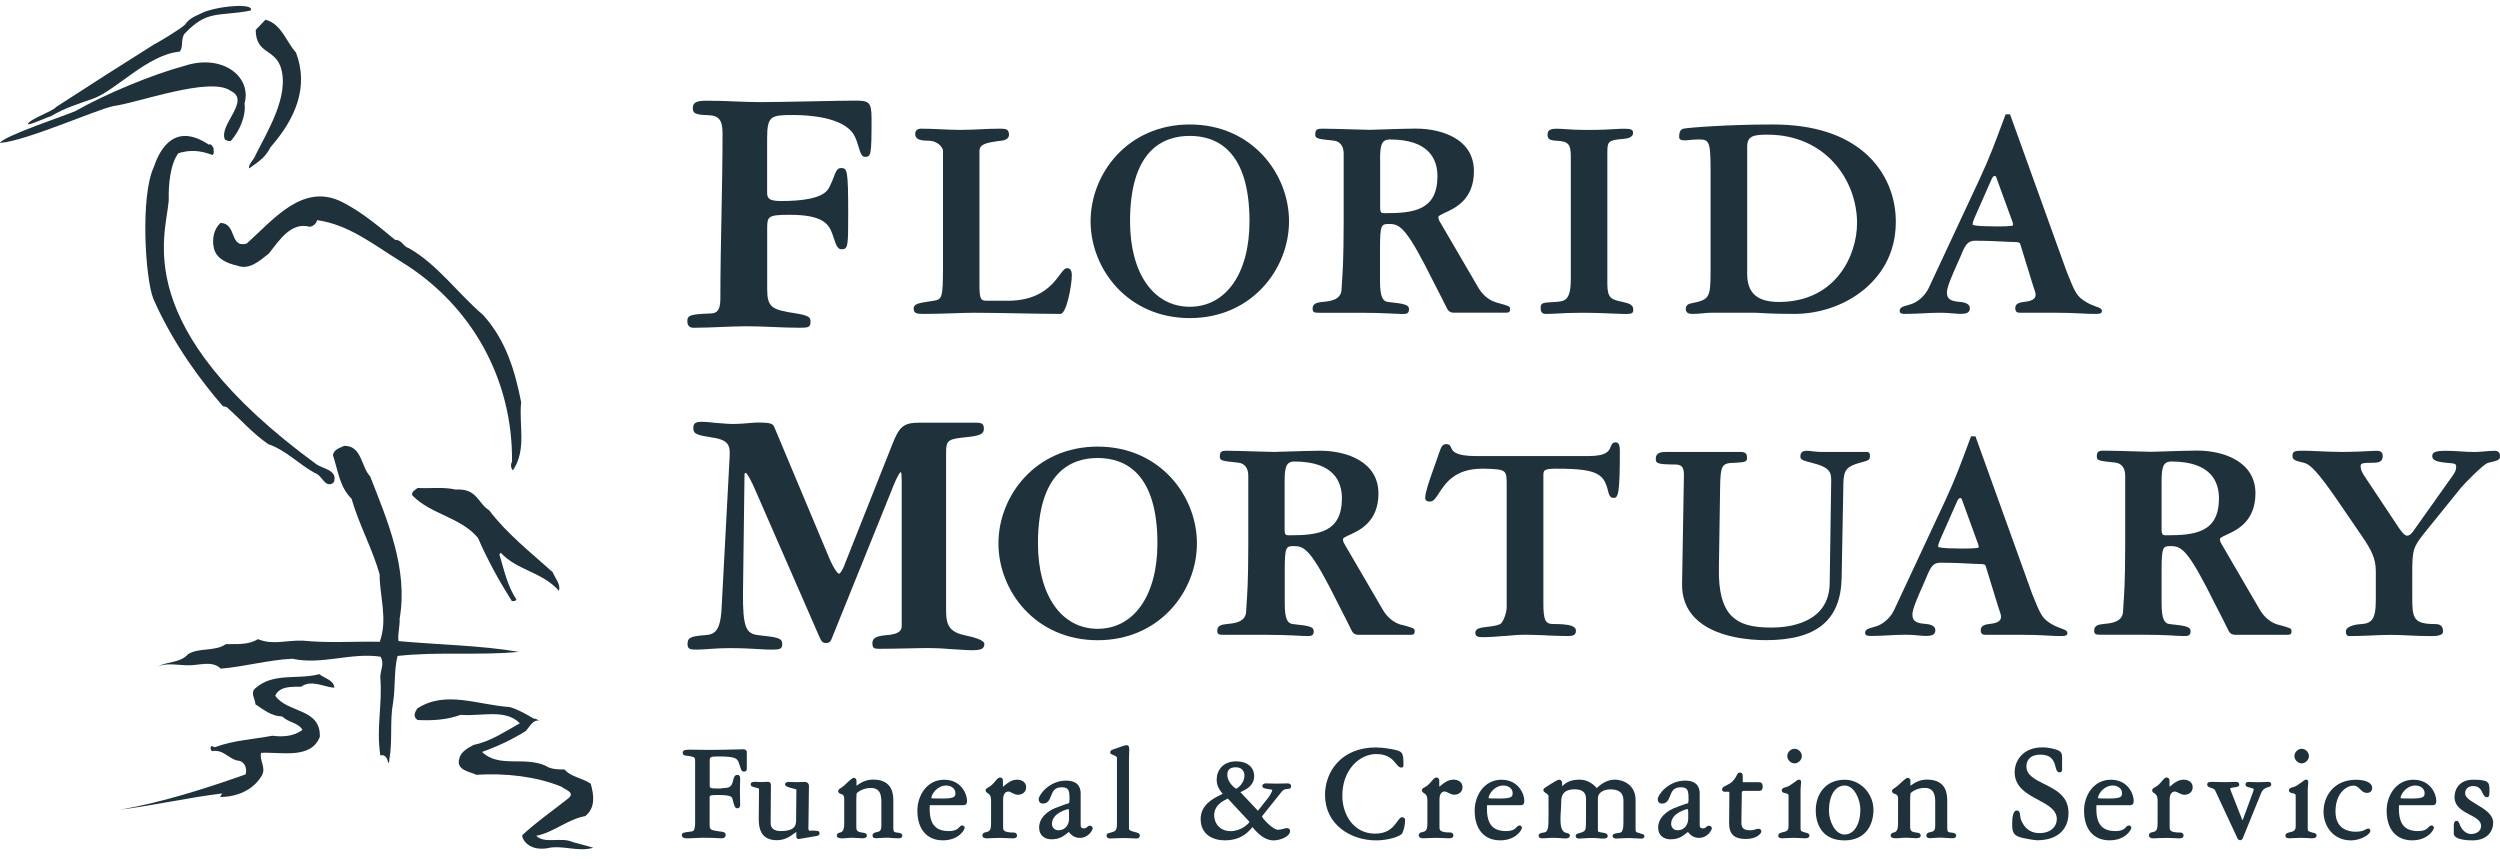 <svg width="320" height="110" viewBox="0 0 128 44" fill="none" xmlns="http://www.w3.org/2000/svg">
<path d="M2.611 5.948C3.3 5.533 4.05 5.301 4.763 5.052C5.929 4.637 7.565 2.786 9.201 2.644C9.395 2.402 9.246 2.139 9.419 1.759C10.619 0.472 11.155 0.866 12.826 0.541C13.078 0.195 11.508 0.24 10.484 0.6C9.879 0.877 9.695 0.946 9.484 1.25C9.249 1.493 7.862 2.312 7.914 2.257C6.613 3.07 4.171 4.63 2.867 5.481C2.767 5.671 1.477 6.114 1.432 6.346C1.463 6.456 2.539 5.934 2.611 5.955V5.948Z" fill="#1F313A"/>
<path d="M12.75 8.625C13.307 8.231 13.57 8.068 13.857 7.529C15.13 6.072 15.822 4.457 15.157 2.696C14.635 2.105 14.403 1.223 13.594 1.008L13.092 1.531C13.103 2.765 14.044 2.485 14.372 3.437C14.839 4.893 13.701 6.702 13.092 7.923C13.02 8.175 12.715 8.373 12.75 8.625Z" fill="#1F313A"/>
<path d="M11.795 4.644C12.888 5.149 11.172 6.384 11.518 7.148C11.619 7.19 11.726 7.259 11.826 7.207C12.262 6.712 12.605 5.941 12.521 5.294C12.902 3.928 11.39 2.734 9.447 3.371C7.814 3.81 5.42 4.799 3.874 5.681C3.604 5.823 0.125 6.979 0 7.318C1.328 7.224 4.881 5.626 5.818 5.429C7.056 5.266 10.751 3.904 11.799 4.644H11.795Z" fill="#1F313A"/>
<path d="M10.681 7.401C8.99 6.273 8.208 7.556 7.88 8.542C7.181 10.002 7.426 14.242 7.855 15.311C8.893 17.66 10.332 19.549 11.411 20.797L11.601 20.839C12.321 21.472 12.933 22.191 13.736 22.741C14.624 23.039 15.344 23.8 16.126 24.222C16.465 24.325 16.569 24.813 16.887 24.792C16.991 24.792 17.139 24.685 17.119 24.581C17.226 24.073 16.527 23.99 16.209 23.779C6.551 16.712 8.506 12.063 8.64 10.258C8.62 9.476 8.713 8.393 9.135 7.843C9.706 7.674 10.197 7.681 10.875 7.933C10.999 7.868 10.916 7.701 10.937 7.594C10.896 7.508 10.809 7.338 10.681 7.404V7.401Z" fill="#1F313A"/>
<path d="M11.287 11.416C10.951 11.714 10.844 12.24 10.951 12.707C11.075 13.257 11.646 13.488 12.134 13.596C12.771 13.848 13.3 13.343 13.763 12.983C14.313 12.285 14.905 11.354 15.856 11.61C16.046 11.589 16.195 11.441 16.236 11.271C17.886 11.503 19.173 12.561 20.55 13.405C24.164 15.626 26.257 19.431 26.216 23.637C26.133 23.786 26.153 23.976 26.261 24.08C26.98 23.021 26.558 21.776 26.683 20.593C26.364 18.967 25.901 17.421 24.739 16.131C23.428 15.01 22.39 13.53 20.934 12.707C20.636 12.624 20.574 12.264 20.235 12.285C19.391 11.586 18.502 10.846 17.551 10.361C15.52 9.306 13.998 11.25 12.625 12.475C11.736 12.707 12.137 11.437 11.293 11.416H11.287Z" fill="#1F313A"/>
<path d="M26.555 33.374C24.625 33.042 22.359 33.007 20.401 32.824C20.356 32.44 20.484 32.022 20.46 31.683C20.91 29.123 19.82 26.612 18.952 24.391C18.485 23.907 18.53 22.807 17.62 22.828C17.409 22.931 17.07 23.018 17.049 23.315C17.302 24.076 17.388 24.941 18 25.536C18.381 26.868 19.059 28.071 19.436 29.403C19.436 30.545 19.865 31.693 19.443 32.859C18.07 32.831 16.814 32.935 15.486 32.8C14.621 32.776 13.971 33.038 13.206 32.724C12.701 33.035 12.134 32.966 11.563 32.98C10.993 33.374 10.2 33.142 9.63 33.492C9.225 33.959 8.533 33.858 8.073 34.132C8.506 33.921 9.135 34.059 9.599 34.062C10.149 34.09 10.861 33.789 11.304 34.235C12.539 34.132 13.718 33.789 14.97 33.727C16.458 34.059 17.973 33.395 19.484 33.623C19.699 33.993 19.471 34.301 19.471 34.682C19.588 36.086 19.253 37.255 19.474 38.684C19.754 38.59 19.844 38.895 19.879 39.064C19.945 39.026 19.927 38.96 19.931 38.898C20.107 37.974 19.951 36.909 20.124 35.986C20.252 35.166 20.166 34.336 20.353 33.585C22.397 33.353 24.587 33.571 26.544 33.377L26.555 33.374Z" fill="#1F313A"/>
<path d="M25.043 26.124C24.472 25.785 24.434 24.989 23.331 25.066C22.674 24.917 22.02 25.024 21.387 24.983C21.28 25.066 21.048 25.173 21.11 25.363C22.082 26.356 23.563 26.463 24.472 27.539C24.957 28.66 25.552 29.739 26.205 30.773C26.292 30.773 26.396 30.794 26.437 30.69C25.974 29.991 25.804 29.168 25.569 28.386L25.635 28.3C26.479 29.209 27.748 29.272 28.616 30.247C28.724 29.929 28.426 29.614 28.298 29.296C27.219 28.324 25.929 27.307 25.043 26.124Z" fill="#1F313A"/>
<path d="M15.41 35.166C15.939 34.772 16.596 35.183 17.122 35.211C17.08 34.806 16.617 34.74 16.354 34.516C15.237 34.816 14.009 34.415 13.078 35.235C12.791 35.474 13.072 35.785 13.078 36.062C13.511 36.339 13.895 36.674 14.445 36.681C14.766 36.996 15.275 36.999 15.486 37.369C15.047 37.705 14.472 37.739 13.947 37.67C12.964 37.853 11.965 37.905 11.058 38.237C10.927 38.317 10.854 38.099 10.782 38.265C10.778 38.348 10.796 38.414 10.858 38.459C11.477 38.345 11.743 38.929 12.272 38.957C12.584 39.057 12.649 39.42 12.573 39.649C10.484 40.386 8.371 41.06 6.171 41.454C7.918 41.23 9.654 40.832 11.38 40.624L11.262 40.807C12.068 40.807 12.954 40.493 13.417 39.69C13.628 39.279 13.265 38.919 13.369 38.545C14.41 38.493 15.911 38.888 16.375 37.729C16.43 36.249 14.725 36.522 14.092 35.623C14.306 35.124 14.96 35.159 15.406 35.162L15.41 35.166Z" fill="#1F313A"/>
<path d="M27.44 42.796C28.336 42.63 29.049 41.949 29.969 41.783C30.501 41.347 30.408 40.707 30.245 40.126C29.817 39.829 29.204 39.773 28.907 39.396C28.547 39.4 28.187 39.382 27.921 39.199C26.804 38.718 25.545 39.327 24.677 38.5C25.455 38.224 26.192 37.881 26.915 37.431C27.139 37.189 27.285 36.837 27.62 36.895C27.516 36.868 27.457 36.781 27.329 36.795C26.939 36.563 26.548 36.331 26.091 36.2C24.465 36.093 22.812 35.332 21.366 36.273C21.252 36.456 21.114 36.681 21.38 36.864C22.162 36.902 22.881 36.857 23.594 36.598C24.625 36.695 25.856 36.269 26.617 37.03C25.852 37.456 25.109 37.968 24.255 38.137C23.971 38.289 23.601 38.483 23.521 38.819C23.321 39.441 24.057 39.503 24.386 39.669C25.894 39.58 27.409 39.742 28.737 40.275C28.921 40.434 29.485 40.569 29.087 40.884C28.315 41.499 27.482 42.07 26.745 42.755C26.717 42.9 26.818 42.99 26.876 43.097C27.157 43.429 27.596 43.495 28.004 43.433C28.775 43.239 29.581 43.64 30.377 43.405C30.021 43.301 29.668 43.201 29.332 43.118C28.734 42.831 27.907 43.236 27.444 42.786L27.44 42.796Z" fill="#1F313A"/>
<path d="M35.548 16.781C35.991 16.781 36.444 16.761 36.883 16.743C37.323 16.726 37.776 16.705 38.215 16.705C38.654 16.705 39.135 16.723 39.585 16.743C40.034 16.761 40.495 16.781 40.958 16.781C41.394 16.781 41.498 16.754 41.498 16.466C41.498 16.252 41.428 16.152 40.719 16.041C39.516 15.858 39.28 15.737 39.28 14.796V11.662C39.28 11.074 39.346 10.998 40.432 10.998C42.141 10.998 42.442 11.465 42.636 12.029C42.656 12.084 42.674 12.143 42.691 12.195C42.795 12.513 42.878 12.762 43.078 12.762C43.421 12.762 43.428 12.634 43.428 10.946C43.428 8.67 43.376 8.604 43.058 8.604C42.864 8.604 42.791 8.791 42.684 9.075C42.629 9.223 42.563 9.389 42.466 9.576C42.352 9.791 42.089 10.292 39.996 10.292C39.377 10.292 39.277 10.164 39.277 9.856V7.096C39.277 5.924 39.467 5.889 40.616 5.889C41.373 5.889 43.189 5.989 43.722 6.906C43.829 7.093 43.898 7.314 43.957 7.511C44.043 7.802 44.113 8.03 44.275 8.03C44.597 8.03 44.624 7.975 44.624 6.065C44.624 5.183 44.469 5.152 43.729 5.152C43.341 5.152 42.497 5.169 41.601 5.187C40.564 5.208 39.491 5.228 38.921 5.228C38.509 5.228 38.087 5.211 37.641 5.194C37.177 5.173 36.7 5.156 36.216 5.156C35.731 5.156 35.472 5.211 35.472 5.526C35.472 5.775 35.541 5.879 36.254 5.896C36.807 5.913 36.994 6.148 36.994 6.823C36.994 8.231 36.966 9.666 36.939 11.057C36.911 12.447 36.883 13.883 36.883 15.29C36.883 15.958 36.658 16.031 36.406 16.048C35.361 16.086 35.192 16.138 35.192 16.435C35.192 16.677 35.299 16.785 35.541 16.785L35.548 16.781Z" fill="#1F313A"/>
<path d="M47.364 16.072C47.807 16.072 48.288 16.055 48.751 16.041C49.17 16.027 49.564 16.013 49.889 16.013C50.418 16.013 51.183 16.027 51.992 16.041C52.822 16.055 53.684 16.072 54.292 16.072C54.614 16.072 54.877 14.581 54.877 14.101C54.877 13.848 54.797 13.73 54.631 13.73C54.517 13.73 54.417 13.862 54.268 14.062C53.922 14.53 53.276 15.398 51.619 15.398H50.546C50.232 15.398 50.148 15.367 50.148 14.574V7.736C50.148 7.376 50.498 7.297 51.297 7.2C51.567 7.165 51.66 7.027 51.66 6.909C51.66 6.619 51.518 6.588 51.2 6.588C50.861 6.588 50.519 6.601 50.19 6.619C49.858 6.633 49.519 6.65 49.184 6.65C48.848 6.65 48.505 6.636 48.177 6.619C47.845 6.605 47.502 6.588 47.167 6.588C46.963 6.588 46.859 6.681 46.859 6.864C46.859 7.1 47.053 7.203 47.502 7.203C48.077 7.203 48.281 7.605 48.281 7.708V13.595C48.281 15.273 48.239 15.329 47.786 15.401C47.689 15.418 47.592 15.432 47.502 15.446C47.098 15.508 46.779 15.557 46.779 15.782C46.779 16.072 46.963 16.072 47.364 16.072Z" fill="#1F313A"/>
<path d="M60.916 16.287C64.095 16.287 65.998 13.765 65.998 11.33C65.998 8.895 64.099 6.373 60.916 6.373C57.734 6.373 55.838 8.895 55.838 11.33C55.838 13.765 57.737 16.287 60.916 16.287ZM60.916 6.958C62.31 6.958 63.974 7.715 63.974 11.333C63.974 13.99 62.774 15.706 60.916 15.706C59.059 15.706 57.858 13.99 57.858 11.333C57.858 7.719 59.522 6.958 60.916 6.958Z" fill="#1F313A"/>
<path d="M67.568 16.014H69.664C70.335 16.014 70.75 16.031 71.069 16.045L71.272 16.055C71.49 16.065 71.663 16.076 71.864 16.076C72.03 16.076 72.141 16.034 72.141 15.83C72.141 15.616 71.961 15.553 71.072 15.46C70.823 15.436 70.657 15.246 70.657 14.405V12.707C70.657 11.468 70.73 11.468 71.144 11.468C71.708 11.468 72.051 11.728 73.427 14.495C73.455 14.55 73.504 14.644 73.562 14.758C73.701 15.024 73.908 15.429 74.102 15.823C74.161 15.941 74.278 16.01 74.42 16.01H77.129C77.288 16.01 77.315 15.948 77.315 15.809C77.315 15.681 77.253 15.664 76.655 15.498L76.62 15.488C76.254 15.384 75.928 15.121 75.704 14.751L73.777 11.448C73.687 11.302 73.645 11.226 73.645 11.112C73.645 11.046 73.794 10.981 73.978 10.894C74.496 10.659 75.465 10.22 75.465 8.77C75.465 8.02 75.133 7.442 74.479 7.058C73.96 6.754 73.251 6.584 72.483 6.584C72.075 6.584 71.345 6.608 70.816 6.626C70.484 6.636 70.221 6.647 70.128 6.647C70.013 6.647 69.699 6.636 69.332 6.626C68.772 6.608 68.076 6.588 67.679 6.588C67.45 6.588 67.34 6.633 67.34 6.878C67.34 7.093 67.419 7.11 68.287 7.2C68.606 7.235 68.796 7.48 68.796 7.857V11.375C68.796 13.309 68.737 14.069 68.706 14.478C68.696 14.616 68.689 14.706 68.689 14.786C68.689 15.363 68.087 15.422 67.762 15.453L67.706 15.46C67.395 15.488 67.205 15.557 67.205 15.799C67.205 16.003 67.295 16.014 67.575 16.014H67.568ZM70.66 8.165C70.66 7.442 70.73 7.141 71.165 7.141C73.175 7.141 73.597 8.165 73.597 9.019C73.597 10.773 72.379 10.915 70.906 10.915C70.726 10.915 70.664 10.901 70.664 10.624V8.162L70.66 8.165Z" fill="#1F313A"/>
<path d="M79.176 16.072C79.353 16.072 79.539 16.062 79.754 16.052C80.058 16.034 80.439 16.014 80.947 16.014C81.642 16.014 82.21 16.038 82.621 16.055C82.881 16.065 83.085 16.076 83.241 16.076C83.552 16.076 83.624 16.034 83.624 15.861C83.624 15.591 83.413 15.54 83.095 15.463L83.037 15.45C82.528 15.339 82.296 15.287 82.296 14.547V7.816C82.296 7.248 82.341 7.172 83.109 7.113C83.445 7.086 83.614 6.982 83.614 6.806C83.614 6.629 83.493 6.591 83.154 6.591C82.957 6.591 82.812 6.602 82.628 6.612C82.341 6.629 81.981 6.653 81.227 6.653C80.788 6.653 80.46 6.633 80.197 6.615C80.01 6.602 79.851 6.591 79.695 6.591C79.36 6.591 79.235 6.674 79.235 6.899C79.235 7.124 79.349 7.19 79.723 7.207C80.335 7.238 80.425 7.421 80.425 8.034V14.287C80.425 15.415 80.11 15.432 79.584 15.463C78.983 15.495 78.882 15.505 78.882 15.754C78.882 15.924 78.903 16.076 79.173 16.076L79.176 16.072Z" fill="#1F313A"/>
<path d="M86.302 7.186C86.347 7.186 86.419 7.179 86.502 7.169C86.624 7.155 86.776 7.141 86.91 7.141C87.481 7.141 87.582 7.141 87.582 8.67V13.869C87.582 15.29 87.509 15.342 86.568 15.536C86.395 15.571 86.312 15.664 86.312 15.826C86.312 16.072 86.561 16.072 86.679 16.072C86.838 16.072 87.007 16.055 87.142 16.044C87.291 16.031 87.447 16.013 87.595 16.013H89.83C89.951 16.013 90.062 16.02 90.217 16.031C90.297 16.034 90.383 16.041 90.487 16.044C90.767 16.058 91.179 16.072 91.867 16.072C93.171 16.072 94.465 15.623 95.423 14.837C96.174 14.222 97.066 13.122 97.066 11.361C97.066 10.05 96.561 8.85 95.648 7.978C94.531 6.913 92.888 6.373 90.764 6.373C88.453 6.373 86.419 6.536 86.198 6.588C86.046 6.619 85.973 6.754 85.973 7.003C85.973 7.158 86.073 7.186 86.295 7.186H86.302ZM89.456 7.508C89.456 6.958 89.788 6.895 90.494 6.895C93.472 6.895 95.081 9.227 95.081 11.423C95.081 13.046 94.015 15.46 91.075 15.46C89.968 15.46 89.456 15.003 89.456 14.024V7.508Z" fill="#1F313A"/>
<path d="M107.62 15.92C107.62 15.802 107.495 15.757 107.308 15.692C107.17 15.64 106.994 15.578 106.81 15.463C106.323 15.169 106.257 15.007 105.825 13.938L102.922 5.875L102.916 5.854H102.687L102.68 5.875C102.615 6.045 102.552 6.221 102.483 6.401C102.186 7.2 101.85 8.11 101.366 9.144L98.751 14.744C98.609 15.041 98.381 15.29 98.09 15.463C97.938 15.553 97.779 15.598 97.641 15.636C97.43 15.695 97.263 15.74 97.263 15.92C97.263 16.072 97.44 16.072 97.554 16.072C97.9 16.072 98.191 16.055 98.471 16.041C98.744 16.027 99 16.013 99.297 16.013C99.657 16.013 99.91 16.038 100.096 16.055C100.204 16.065 100.287 16.072 100.352 16.072C100.664 16.072 100.857 16.024 100.857 15.782C100.857 15.602 100.695 15.491 100.37 15.46C99.965 15.425 99.681 15.37 99.681 14.972C99.681 14.699 99.955 14.083 100.197 13.54C100.262 13.395 100.325 13.253 100.384 13.118C100.626 12.516 100.757 12.326 101.12 12.326C101.778 12.326 102.227 12.35 102.556 12.368C102.76 12.378 102.919 12.388 103.061 12.388C103.407 12.388 103.421 12.44 103.445 12.52L104.071 14.554C104.092 14.626 104.116 14.695 104.14 14.761C104.185 14.889 104.223 15 104.223 15.093C104.223 15.308 104.029 15.422 103.607 15.46C103.41 15.484 103.182 15.54 103.182 15.768C103.182 15.996 103.299 16.013 103.445 16.013H105.278C105.8 16.013 106.153 16.027 106.454 16.044L106.603 16.051C106.817 16.062 107.004 16.072 107.219 16.072C107.502 16.072 107.616 16.065 107.616 15.92H107.62ZM102.065 11.589C101.134 11.589 101.006 11.524 100.996 11.499C100.996 11.396 101.048 11.271 101.1 11.143L101.957 9.203C102.002 9.082 102.072 9.009 102.113 9.009C102.151 9.009 102.186 9.012 102.203 9.064L103.043 11.371C103.061 11.43 103.071 11.486 103.071 11.53C103.037 11.593 102.521 11.593 102.061 11.593L102.065 11.589Z" fill="#1F313A"/>
<path d="M50.394 32.959C50.394 32.762 49.789 32.606 49.429 32.534C48.671 32.371 48.44 32.08 48.44 31.288V23.177C48.44 22.513 48.561 22.478 49.498 22.381C50.242 22.309 50.373 22.188 50.373 21.956C50.373 21.724 50.311 21.641 49.965 21.641H47.073C46.222 21.641 46.035 21.873 45.672 22.786L43.23 28.943H43.237C43.165 29.109 43.03 29.372 42.961 29.372C42.891 29.372 42.708 29.158 42.445 28.545L39.65 21.88C39.567 21.693 39.505 21.634 38.74 21.634C38.671 21.634 38.568 21.645 38.433 21.655C38.194 21.676 37.865 21.707 37.481 21.707C37.329 21.707 37.153 21.693 36.969 21.676C36.862 21.665 36.752 21.659 36.641 21.652C36.378 21.617 36.108 21.596 35.925 21.596C35.569 21.596 35.499 21.707 35.499 21.911C35.499 22.163 35.565 22.26 36.316 22.375C37.264 22.506 37.395 22.72 37.357 23.391L36.945 31.143C36.886 32.367 36.554 32.485 36.094 32.52C35.313 32.575 35.202 32.669 35.202 32.983C35.202 33.246 35.361 33.26 35.666 33.26C35.87 33.26 36.063 33.246 36.288 33.229C36.586 33.208 36.925 33.184 37.392 33.184C37.986 33.184 38.502 33.212 38.879 33.236C39.118 33.25 39.304 33.26 39.439 33.26C39.872 33.26 40.051 33.26 40.051 32.983C40.051 32.665 39.837 32.63 38.824 32.52C38.201 32.447 38.025 32.15 38.042 30.316L38.118 24.367C38.118 24.267 38.128 24.211 38.18 24.211C38.239 24.211 38.45 24.561 38.696 25.149L41.926 32.544C42.04 32.81 42.103 32.921 42.276 32.921C42.421 32.921 42.507 32.893 42.57 32.731L45.61 25.204C45.98 24.246 46.098 24.173 46.126 24.173C46.153 24.187 46.167 24.346 46.167 24.647V32.042C46.167 32.257 46.077 32.464 45.427 32.516C44.956 32.551 44.666 32.634 44.666 32.924C44.666 33.194 44.763 33.218 44.998 33.218C45.51 33.218 45.994 33.208 46.461 33.198C46.852 33.191 47.222 33.18 47.551 33.18C47.917 33.18 48.35 33.201 48.713 33.236C48.893 33.243 49.066 33.257 49.221 33.267C49.425 33.281 49.598 33.291 49.73 33.291C50.262 33.291 50.401 33.218 50.401 32.942L50.394 32.959Z" fill="#1F313A"/>
<path d="M56.202 22.866C53.023 22.866 51.12 25.387 51.12 27.822C51.12 30.258 53.019 32.779 56.202 32.779C59.384 32.779 61.283 30.258 61.283 27.822C61.283 25.387 59.384 22.866 56.202 22.866ZM56.202 32.195C54.344 32.195 53.144 30.479 53.144 27.822C53.144 24.208 54.808 23.45 56.202 23.45C57.596 23.45 59.26 24.208 59.26 27.822C59.26 30.479 58.059 32.195 56.202 32.195Z" fill="#1F313A"/>
<path d="M71.743 31.987H71.729C71.366 31.88 71.041 31.617 70.816 31.247L68.889 27.943C68.803 27.798 68.758 27.722 68.758 27.608C68.758 27.542 68.903 27.476 69.09 27.39C69.609 27.155 70.577 26.715 70.577 25.266C70.577 23.651 68.969 23.077 67.592 23.077C67.184 23.077 66.454 23.101 65.925 23.118C65.593 23.128 65.33 23.139 65.237 23.139C65.122 23.139 64.808 23.128 64.444 23.118C63.884 23.101 63.185 23.077 62.791 23.077C62.563 23.077 62.455 23.122 62.455 23.367C62.455 23.585 62.535 23.599 63.403 23.689C63.721 23.723 63.912 23.969 63.912 24.346V27.864C63.912 29.801 63.853 30.558 63.822 30.967C63.811 31.105 63.804 31.195 63.804 31.274C63.804 31.852 63.203 31.911 62.881 31.942L62.826 31.949C62.514 31.977 62.324 32.042 62.324 32.288C62.324 32.492 62.414 32.502 62.691 32.502H64.787C65.461 32.502 65.866 32.52 66.191 32.533L66.378 32.544C66.603 32.554 66.783 32.565 66.987 32.565C67.153 32.565 67.263 32.523 67.263 32.319C67.263 32.105 67.084 32.042 66.195 31.952C65.946 31.928 65.779 31.738 65.779 30.897V29.199C65.779 27.961 65.852 27.961 66.267 27.961C66.831 27.961 67.174 28.22 68.55 30.987C68.578 31.043 68.626 31.136 68.685 31.254C68.823 31.52 69.031 31.925 69.221 32.319C69.28 32.433 69.401 32.502 69.54 32.502H72.248C72.403 32.502 72.431 32.44 72.431 32.302C72.431 32.17 72.365 32.153 71.75 31.983L71.743 31.987ZM66.015 27.407C65.835 27.407 65.773 27.393 65.773 27.117V24.654C65.773 23.931 65.842 23.63 66.274 23.63C68.284 23.63 68.706 24.654 68.706 25.512C68.706 27.265 67.488 27.407 66.015 27.407Z" fill="#1F313A"/>
<path d="M79.173 32.534C79.529 32.547 79.972 32.565 80.214 32.565C80.456 32.565 80.688 32.565 80.688 32.302C80.688 32.039 80.342 31.949 79.495 31.949C79.121 31.949 79.021 31.724 79.021 30.908V24.332C79.021 24.056 79.079 23.997 79.723 23.997C81.885 23.997 82.137 24.298 82.355 25.228C82.393 25.36 82.455 25.494 82.615 25.494C82.853 25.494 82.936 25.297 82.936 23.108C82.936 22.831 82.898 22.648 82.722 22.648C82.556 22.648 82.518 22.752 82.473 22.862C82.393 23.07 82.282 23.35 81.345 23.35H75.562C74.482 23.35 74.372 23.09 74.296 22.918C74.258 22.828 74.22 22.741 74.06 22.741C73.867 22.741 73.801 22.824 73.663 23.239C73.583 23.485 73.49 23.744 73.4 23.993C73.178 24.616 72.971 25.204 72.971 25.481C72.971 25.619 73.047 25.681 73.216 25.681C73.396 25.681 73.514 25.498 73.677 25.245C74.002 24.747 74.486 23.997 75.887 23.997C75.925 23.997 75.959 23.997 75.998 23.997C77.142 24.028 77.142 24.059 77.142 24.851V31.108C77.142 31.371 76.956 31.883 76.81 31.953C76.627 32.039 76.381 32.067 76.167 32.091C75.828 32.132 75.537 32.163 75.537 32.392C75.537 32.544 75.596 32.623 75.907 32.623C76.26 32.623 76.61 32.596 76.98 32.565H77.025C77.381 32.53 77.751 32.499 78.125 32.499C78.336 32.499 78.664 32.513 79.014 32.523L79.166 32.53L79.173 32.534Z" fill="#1F313A"/>
<path d="M94.292 29.597L94.382 24.716C94.396 24.035 94.596 23.869 95.229 23.692C95.693 23.571 95.741 23.551 95.741 23.34C95.741 23.281 95.741 23.139 95.589 23.139H93.234C93.126 23.139 93.019 23.129 92.895 23.115H92.857C92.732 23.094 92.608 23.08 92.5 23.08C92.282 23.08 92.179 23.177 92.179 23.371C92.179 23.537 92.289 23.571 92.753 23.692C93.732 23.938 93.77 24.184 93.756 24.716L93.68 29.87C93.645 31.911 91.584 32.132 90.698 32.132C89.678 32.132 89.066 31.953 88.65 31.53C88.197 31.067 87.986 30.275 88.007 29.106L88.069 25.021C88.076 24.395 88.1 24.045 88.218 23.876C88.325 23.72 88.505 23.699 88.896 23.692C89.349 23.665 89.446 23.64 89.446 23.447C89.446 23.239 89.394 23.139 89.093 23.139H85.344C85.105 23.139 84.776 23.139 84.776 23.492C84.776 23.71 84.825 23.782 85.773 23.782C85.928 23.782 86.035 23.817 86.105 23.886C86.195 23.98 86.226 24.139 86.215 24.439L86.122 29.884C86.108 30.59 86.333 31.178 86.783 31.638C87.793 32.665 89.65 32.776 90.404 32.776C93.009 32.776 94.244 31.766 94.292 29.593V29.597Z" fill="#1F313A"/>
<path d="M104.686 32.533L104.814 32.54C105.046 32.554 105.233 32.565 105.451 32.565C105.735 32.565 105.849 32.558 105.849 32.409C105.849 32.291 105.724 32.246 105.537 32.177C105.399 32.125 105.226 32.063 105.039 31.952C104.552 31.658 104.486 31.492 104.053 30.424L101.151 22.361L101.144 22.34H100.916L100.909 22.361C100.844 22.537 100.774 22.72 100.705 22.911C100.411 23.706 100.076 24.605 99.595 25.633L96.98 31.23C96.838 31.527 96.61 31.776 96.319 31.952C96.167 32.042 96.008 32.087 95.866 32.125C95.655 32.184 95.493 32.229 95.493 32.406C95.493 32.561 95.676 32.561 95.783 32.561C96.129 32.561 96.419 32.544 96.7 32.53C96.973 32.516 97.229 32.499 97.53 32.499C97.89 32.499 98.142 32.523 98.325 32.544C98.433 32.554 98.516 32.561 98.581 32.561C98.896 32.561 99.09 32.513 99.09 32.267C99.09 31.994 98.723 31.959 98.602 31.945C98.197 31.911 97.914 31.856 97.914 31.458C97.914 31.188 98.187 30.572 98.426 30.033C98.491 29.884 98.557 29.739 98.612 29.604C98.858 28.991 98.986 28.812 99.349 28.812C100.006 28.812 100.456 28.836 100.785 28.853C100.985 28.863 101.148 28.874 101.29 28.874C101.636 28.874 101.649 28.922 101.674 29.005L102.3 31.039C102.321 31.112 102.345 31.181 102.369 31.247C102.414 31.375 102.452 31.485 102.452 31.582C102.452 31.797 102.258 31.911 101.84 31.949C101.643 31.973 101.414 32.029 101.414 32.257C101.414 32.485 101.532 32.502 101.674 32.502H103.51C104.033 32.502 104.379 32.516 104.686 32.533ZM100.3 28.082C99.37 28.082 99.242 28.016 99.232 27.992C99.232 27.892 99.277 27.777 99.329 27.646L100.193 25.695C100.238 25.574 100.307 25.501 100.349 25.501C100.387 25.501 100.422 25.505 100.442 25.557L101.283 27.867C101.304 27.926 101.311 27.978 101.311 28.023C101.276 28.085 100.761 28.085 100.3 28.085V28.082Z" fill="#1F313A"/>
<path d="M111.272 32.544C111.497 32.554 111.677 32.565 111.881 32.565C112.047 32.565 112.158 32.523 112.158 32.319C112.158 32.105 111.978 32.042 111.089 31.952C110.84 31.928 110.674 31.738 110.674 30.897V29.199C110.674 27.961 110.75 27.961 111.162 27.961C111.726 27.961 112.068 28.22 113.441 30.987C113.465 31.032 113.5 31.102 113.545 31.188C113.68 31.451 113.908 31.89 114.116 32.319C114.175 32.433 114.292 32.502 114.434 32.502H117.142C117.298 32.502 117.326 32.437 117.326 32.302C117.326 32.167 117.26 32.153 116.644 31.983H116.63C116.264 31.876 115.939 31.613 115.717 31.243L113.791 27.936C113.701 27.784 113.659 27.715 113.659 27.601C113.659 27.535 113.804 27.47 113.991 27.383C114.51 27.148 115.479 26.709 115.479 25.259C115.479 23.644 113.87 23.07 112.497 23.07C112.089 23.07 111.359 23.094 110.83 23.111C110.498 23.122 110.235 23.132 110.141 23.132C110.027 23.132 109.712 23.122 109.346 23.111C108.785 23.094 108.09 23.073 107.696 23.073C107.464 23.073 107.357 23.118 107.357 23.364C107.357 23.582 107.436 23.595 108.305 23.685C108.623 23.72 108.81 23.966 108.81 24.343V27.86C108.81 29.797 108.751 30.555 108.72 30.963C108.709 31.102 108.702 31.191 108.702 31.271C108.702 31.849 108.101 31.907 107.779 31.939L107.724 31.945C107.412 31.973 107.222 32.039 107.222 32.284C107.222 32.489 107.312 32.499 107.589 32.499H109.685C110.328 32.499 110.74 32.513 111.089 32.53L111.276 32.54L111.272 32.544ZM110.674 24.654C110.674 23.931 110.743 23.63 111.179 23.63C113.189 23.63 113.611 24.654 113.611 25.512C113.611 27.265 112.393 27.407 110.92 27.407C110.74 27.407 110.674 27.393 110.674 27.117V24.654Z" fill="#1F313A"/>
<path d="M127.727 23.08C127.557 23.08 127.381 23.097 127.211 23.111C127.042 23.125 126.869 23.142 126.703 23.142C126.457 23.142 126.215 23.128 125.977 23.111C125.738 23.097 125.496 23.08 125.25 23.08C124.641 23.08 124.531 23.174 124.531 23.357C124.531 23.557 124.742 23.651 125.281 23.696C125.738 23.727 125.755 23.762 125.755 23.893C125.755 24.055 125.71 24.17 125.579 24.349L123.559 27.196C123.451 27.349 123.344 27.428 123.247 27.428C123.112 27.428 122.953 27.21 122.836 27.047L121.134 24.488C120.954 24.229 120.864 24.059 120.864 23.848C120.864 23.703 121.058 23.696 121.397 23.696C121.767 23.696 121.995 23.672 121.995 23.343C121.995 23.166 121.895 23.08 121.691 23.08C121.66 23.08 121.57 23.084 121.431 23.09C121.082 23.108 120.428 23.139 119.885 23.139C119.508 23.139 119.065 23.118 118.671 23.101C118.381 23.087 118.132 23.077 117.972 23.077C117.499 23.077 117.374 23.087 117.374 23.353C117.374 23.554 117.578 23.602 117.841 23.665C117.876 23.672 117.914 23.682 117.948 23.692C118.239 23.765 118.567 23.976 119.871 25.899L120.958 27.49C121.421 28.168 121.642 28.608 121.642 29.247V30.731C121.642 31.745 121.411 31.925 120.861 31.956C120.57 31.97 120.11 32.08 120.11 32.322C120.11 32.395 120.11 32.568 120.28 32.568C120.657 32.568 121.03 32.551 121.386 32.537C121.732 32.523 122.057 32.506 122.376 32.506C122.694 32.506 123.023 32.52 123.372 32.537C123.725 32.554 124.091 32.568 124.441 32.568C124.666 32.568 125.084 32.568 125.084 32.336C125.084 32.001 124.883 31.952 124.669 31.952C123.555 31.952 123.507 31.641 123.507 30.562V29.445C123.507 28.151 123.541 28.03 124.126 27.293L126.021 24.951C126.091 24.858 127.146 23.751 127.395 23.696L127.481 23.675C127.869 23.585 128 23.554 128 23.357C128 23.17 127.91 23.08 127.723 23.08H127.727Z" fill="#1F313A"/>
<path d="M38.018 38.365C37.914 38.365 37.727 38.369 37.506 38.376C37.198 38.383 36.814 38.393 36.513 38.393C36.423 38.393 36.323 38.393 36.222 38.393C36.119 38.393 36.015 38.39 35.915 38.39C35.714 38.383 35.524 38.383 35.365 38.383C35.136 38.383 34.956 38.383 34.956 38.538C34.956 38.677 35.078 38.687 35.185 38.697C35.247 38.704 35.327 38.711 35.42 38.736C35.572 38.777 35.59 38.784 35.59 39.012V42.049C35.59 42.523 35.52 42.554 35.406 42.572C34.988 42.623 34.911 42.63 34.911 42.762C34.911 42.924 35.116 42.924 35.206 42.924C35.306 42.924 35.42 42.917 35.548 42.91C35.693 42.904 35.856 42.893 36.018 42.893C36.461 42.893 36.662 42.907 36.783 42.914C36.838 42.917 36.876 42.921 36.911 42.921C37.018 42.921 37.08 42.904 37.118 42.859C37.146 42.828 37.156 42.789 37.153 42.748C37.153 42.599 37.001 42.585 36.887 42.575C36.859 42.575 36.831 42.568 36.804 42.565C36.357 42.499 36.333 42.464 36.333 42.219V40.835C36.333 40.738 36.333 40.704 36.724 40.704C37.45 40.704 37.475 40.79 37.513 40.942C37.596 41.274 37.623 41.385 37.769 41.385C37.827 41.385 37.897 41.34 37.897 41.205C37.897 41.146 37.897 41.029 37.89 40.897C37.886 40.738 37.883 40.562 37.883 40.458C37.883 40.358 37.886 40.261 37.89 40.161C37.893 40.06 37.897 39.96 37.897 39.86C37.897 39.735 37.848 39.673 37.755 39.673C37.606 39.673 37.568 39.818 37.537 39.95C37.495 40.126 37.45 40.309 37.198 40.337C37.129 40.34 37.066 40.347 37.004 40.354C36.931 40.365 36.862 40.372 36.793 40.372C36.337 40.372 36.337 40.358 36.337 40.167V38.953C36.337 38.781 36.354 38.729 36.748 38.729C37.731 38.729 37.765 38.839 37.865 39.164C37.89 39.24 37.914 39.327 37.955 39.42C37.973 39.472 38.028 39.507 38.094 39.507C38.187 39.507 38.236 39.462 38.236 39.372V38.493C38.236 38.41 38.153 38.358 38.021 38.358L38.018 38.365Z" fill="#1F313A"/>
<path d="M41.515 42.54C41.39 42.54 41.39 42.461 41.39 42.43C41.39 42.067 41.397 41.696 41.404 41.34C41.411 40.984 41.418 40.614 41.418 40.247C41.418 40.098 41.311 40.033 41.203 40.033C41.131 40.033 41.058 40.036 40.989 40.04C40.861 40.047 40.73 40.047 40.602 40.04C40.539 40.036 40.477 40.033 40.415 40.033C40.232 40.033 40.194 40.098 40.194 40.154C40.194 40.202 40.221 40.271 40.45 40.33L40.539 40.354C40.664 40.386 40.761 40.41 40.775 40.427C40.775 40.427 40.775 40.431 40.775 40.444C40.775 40.7 40.771 40.956 40.768 41.212C40.764 41.472 40.761 41.728 40.761 41.98C40.754 42.222 40.747 42.551 39.962 42.551C39.64 42.551 39.457 42.406 39.457 42.153C39.457 41.831 39.457 41.513 39.464 41.191C39.471 40.87 39.471 40.551 39.471 40.23C39.471 40.133 39.457 40.029 39.301 40.029C39.246 40.029 39.187 40.033 39.135 40.036C39.028 40.043 38.928 40.043 38.831 40.036C38.779 40.036 38.727 40.029 38.678 40.029C38.575 40.029 38.436 40.029 38.436 40.157C38.436 40.261 38.523 40.282 38.699 40.327L38.734 40.334C38.82 40.354 38.862 40.368 38.862 40.399C38.862 40.61 38.858 40.88 38.855 41.153C38.851 41.43 38.848 41.71 38.848 41.932C38.848 42.399 38.945 43.018 39.775 43.018C40.2 43.018 40.484 42.803 40.657 42.675C40.695 42.648 40.743 42.61 40.771 42.596C40.771 42.599 40.771 42.606 40.771 42.613V42.779C40.771 42.841 40.771 42.956 40.892 42.956C40.93 42.956 41.003 42.942 41.172 42.911C41.318 42.883 41.515 42.848 41.764 42.81C41.854 42.796 41.961 42.783 41.961 42.661C41.961 42.527 41.833 42.527 41.522 42.527L41.515 42.54Z" fill="#1F313A"/>
<path d="M45.929 42.63L45.887 42.623C45.752 42.603 45.738 42.544 45.738 42.367V41.022C45.738 40.717 45.738 39.915 44.704 39.915C44.334 39.915 44.088 40.06 43.853 40.23V39.981C43.853 39.877 43.784 39.825 43.718 39.825C43.646 39.825 43.542 39.915 43.327 40.119C43.289 40.154 43.251 40.192 43.217 40.223C43.141 40.292 43.078 40.33 43.033 40.358C42.971 40.396 42.916 40.43 42.916 40.506C42.916 40.607 43.002 40.634 43.058 40.652C43.144 40.679 43.224 40.704 43.224 40.911V42.156C43.224 42.513 43.134 42.603 43.002 42.627C42.923 42.641 42.843 42.693 42.843 42.782C42.843 42.924 43.065 42.924 43.137 42.924C43.203 42.924 43.269 42.917 43.345 42.91C43.431 42.904 43.525 42.893 43.642 42.893C43.746 42.893 43.884 42.904 43.995 42.91C44.068 42.917 44.13 42.921 44.161 42.921C44.306 42.921 44.382 42.872 44.382 42.779C44.382 42.658 44.248 42.641 44.158 42.63L44.113 42.623C43.843 42.582 43.843 42.492 43.843 42.253V41.139C43.843 40.967 43.843 40.804 43.857 40.631C43.877 40.576 44.171 40.344 44.587 40.344C45.064 40.344 45.126 40.704 45.126 41.056V42.25C45.126 42.558 45.036 42.575 44.86 42.613L44.825 42.62C44.732 42.637 44.673 42.699 44.673 42.782C44.673 42.917 44.811 42.917 44.88 42.917C44.957 42.917 45.033 42.91 45.112 42.904C45.261 42.89 45.417 42.883 45.645 42.904C45.749 42.91 45.866 42.921 45.984 42.921C46.063 42.921 46.198 42.921 46.198 42.779C46.198 42.661 46.046 42.641 45.935 42.627L45.929 42.63Z" fill="#1F313A"/>
<path d="M48.343 39.922C47.45 39.922 46.97 40.738 46.97 41.503C46.97 42.457 47.457 43.025 48.277 43.025C49.097 43.025 49.391 42.475 49.391 42.385C49.391 42.316 49.336 42.264 49.263 42.264C49.201 42.264 49.159 42.305 49.118 42.35C49.045 42.43 48.931 42.551 48.578 42.551C47.9 42.551 47.599 42.198 47.599 41.413C47.599 41.344 47.599 41.271 47.603 41.226H49.304C49.477 41.226 49.512 41.143 49.512 40.998C49.512 40.659 49.218 39.922 48.339 39.922H48.343ZM48.243 40.884C48.007 40.884 47.755 40.884 47.682 40.866C47.696 40.655 47.983 40.219 48.447 40.219C48.709 40.219 48.917 40.386 48.917 40.596C48.917 40.787 48.886 40.884 48.246 40.884H48.243Z" fill="#1F313A"/>
<path d="M52.054 39.922C51.791 39.922 51.581 40.095 51.442 40.209C51.411 40.237 51.37 40.268 51.352 40.282C51.349 40.254 51.349 40.206 51.349 40.164V39.956C51.349 39.867 51.29 39.808 51.2 39.808C51.117 39.808 51.051 39.884 50.965 39.988C50.91 40.053 50.847 40.13 50.771 40.199C50.719 40.247 50.66 40.278 50.609 40.309C50.532 40.354 50.463 40.389 50.463 40.462C50.463 40.541 50.519 40.579 50.571 40.61C50.647 40.662 50.743 40.724 50.743 40.984V42.101C50.743 42.547 50.671 42.565 50.436 42.62L50.391 42.63C50.342 42.648 50.297 42.717 50.297 42.776C50.297 42.886 50.415 42.924 50.519 42.924C50.633 42.924 50.747 42.917 50.858 42.91C51.072 42.897 51.293 42.897 51.511 42.91C51.619 42.917 51.733 42.924 51.843 42.924C51.899 42.924 52.072 42.924 52.072 42.782C52.072 42.686 52.009 42.627 51.916 42.627C51.359 42.627 51.359 42.495 51.359 42.343V40.918C51.359 40.738 51.428 40.527 51.626 40.527C51.681 40.527 51.75 40.562 51.823 40.6C51.913 40.645 52.009 40.693 52.11 40.693C52.324 40.693 52.539 40.572 52.539 40.306C52.539 40.019 52.279 39.919 52.058 39.919L52.054 39.922Z" fill="#1F313A"/>
<path d="M55.804 42.274C55.735 42.274 55.693 42.312 55.659 42.343C55.621 42.381 55.586 42.412 55.496 42.412C55.379 42.412 55.33 42.364 55.33 42.246V40.662C55.33 40.489 55.33 39.967 54.583 39.967C53.708 39.967 53.182 40.714 53.182 40.908C53.182 41.101 53.303 41.143 53.403 41.143C53.659 41.143 53.742 40.935 53.812 40.755C53.901 40.527 53.984 40.309 54.361 40.309C54.739 40.309 54.759 40.486 54.759 40.96C54.759 41.022 54.745 41.074 54.735 41.122C54.624 41.15 54.51 41.191 54.361 41.247L54.213 41.302C53.569 41.517 53.203 41.907 53.203 42.378C53.203 42.789 53.514 42.973 53.818 42.973C54.251 42.973 54.444 42.817 54.666 42.641C54.683 42.627 54.704 42.61 54.721 42.596C54.815 42.71 54.984 42.9 55.278 42.9C55.731 42.9 55.946 42.502 55.946 42.406C55.946 42.326 55.873 42.278 55.804 42.278V42.274ZM54.735 41.938C54.735 42.167 54.59 42.509 54.185 42.509C53.974 42.509 53.86 42.34 53.86 42.184C53.86 41.599 54.7 41.42 54.707 41.42C54.707 41.42 54.735 41.447 54.735 41.61V41.942V41.938Z" fill="#1F313A"/>
<path d="M58.232 42.634L58.18 42.62C57.865 42.541 57.803 42.516 57.803 42.402V38.877C57.803 38.788 57.807 38.697 57.81 38.611C57.814 38.525 57.817 38.442 57.817 38.362C57.817 38.31 57.817 38.154 57.689 38.154C57.623 38.154 57.547 38.179 57.523 38.186L56.938 38.39C56.883 38.414 56.842 38.469 56.842 38.528C56.842 38.59 56.904 38.618 56.99 38.653C57.063 38.684 57.188 38.736 57.188 38.794V42.167C57.188 42.537 57.108 42.561 56.873 42.627L56.852 42.634C56.852 42.634 56.835 42.637 56.821 42.641C56.772 42.648 56.655 42.668 56.655 42.789C56.655 42.869 56.724 42.931 56.817 42.931C56.942 42.931 57.07 42.924 57.191 42.917C57.419 42.904 57.651 42.904 57.879 42.917C57.986 42.924 58.101 42.931 58.211 42.931C58.284 42.931 58.36 42.876 58.36 42.776C58.36 42.675 58.274 42.651 58.225 42.641L58.232 42.634Z" fill="#1F313A"/>
<path d="M65.935 40.109C65.838 40.109 65.742 40.112 65.648 40.116C65.454 40.123 65.271 40.123 65.091 40.116C64.994 40.112 64.897 40.109 64.801 40.109C64.721 40.109 64.631 40.164 64.631 40.237C64.631 40.351 64.745 40.372 64.991 40.41L65.105 40.427C65.14 40.434 65.14 40.444 65.14 40.458C65.14 40.503 65.029 40.724 64.946 40.828L64.434 41.475C64.434 41.475 64.42 41.492 64.413 41.503C64.413 41.503 64.41 41.51 64.406 41.51C64.399 41.503 64.396 41.496 64.389 41.492L63.507 40.558C63.528 40.548 63.552 40.538 63.573 40.527C63.78 40.43 64.213 40.233 64.213 39.735C64.213 39.279 63.853 38.981 63.292 38.981C62.604 38.981 62.293 39.455 62.293 39.922C62.293 40.295 62.518 40.544 62.604 40.638C62.573 40.659 62.518 40.683 62.466 40.711C62.144 40.87 61.473 41.198 61.473 41.932C61.473 42.737 62.113 43.025 62.708 43.025C63.552 43.025 63.922 42.585 64.081 42.398C64.095 42.381 64.112 42.361 64.126 42.347C64.14 42.361 64.157 42.385 64.171 42.402C64.192 42.426 64.213 42.454 64.237 42.481L64.254 42.499C64.417 42.672 64.756 43.028 65.205 43.028C65.544 43.028 66.053 42.834 66.053 42.54C66.053 42.457 65.984 42.398 65.89 42.398C65.849 42.398 65.79 42.412 65.714 42.433C65.627 42.457 65.517 42.485 65.437 42.485C65.171 42.485 64.645 41.914 64.624 41.821C64.624 41.81 64.624 41.783 64.624 41.783L65.624 40.531C65.71 40.42 65.807 40.403 65.887 40.396H65.914C65.99 40.389 66.105 40.385 66.105 40.254C66.105 40.219 66.091 40.112 65.932 40.112L65.935 40.109ZM63.282 39.285C63.625 39.285 63.715 39.545 63.715 39.697C63.715 40.105 63.372 40.354 63.296 40.382C63.209 40.351 62.839 40.046 62.839 39.676C62.839 39.407 62.974 39.285 63.279 39.285H63.282ZM63.002 42.554C62.452 42.554 62.165 42.146 62.165 41.741C62.165 41.375 62.393 41.094 62.864 40.887L63.95 42.053C63.95 42.053 63.971 42.073 63.974 42.073C63.953 42.156 63.562 42.554 63.002 42.554Z" fill="#1F313A"/>
<path d="M71.784 41.842C71.701 41.842 71.646 41.918 71.556 42.042C71.522 42.087 71.484 42.142 71.435 42.201C71.245 42.44 70.975 42.682 70.404 42.682C69.304 42.682 68.727 41.707 68.727 40.745C68.727 39.407 69.609 38.607 70.463 38.607C71.079 38.607 71.321 38.905 71.48 39.102C71.57 39.213 71.639 39.299 71.743 39.299C71.857 39.299 71.857 39.209 71.857 39.151C71.857 38.497 71.819 38.452 71.165 38.341C70.899 38.289 70.546 38.269 70.449 38.269C68.657 38.269 67.841 39.528 67.841 40.697C67.841 42.226 69.159 43.028 70.46 43.028C71.072 43.028 71.733 42.821 71.798 42.654C71.836 42.568 71.94 42.343 71.94 41.963C71.94 41.89 71.85 41.842 71.791 41.842H71.784Z" fill="#1F313A"/>
<path d="M74.396 39.922C74.133 39.922 73.922 40.095 73.784 40.209C73.753 40.237 73.711 40.268 73.694 40.282C73.69 40.254 73.69 40.206 73.69 40.164V39.956C73.69 39.867 73.632 39.808 73.542 39.808C73.459 39.808 73.396 39.884 73.306 39.988C73.251 40.053 73.189 40.126 73.109 40.195C73.057 40.244 72.999 40.275 72.947 40.306C72.871 40.347 72.801 40.385 72.801 40.458C72.801 40.538 72.857 40.576 72.909 40.607C72.985 40.659 73.082 40.721 73.082 40.98V42.098C73.082 42.544 73.009 42.561 72.777 42.617L72.732 42.627C72.684 42.644 72.639 42.71 72.639 42.772C72.639 42.862 72.725 42.921 72.86 42.921C72.974 42.921 73.088 42.914 73.199 42.907C73.414 42.893 73.635 42.893 73.853 42.907C73.96 42.914 74.074 42.921 74.185 42.921C74.24 42.921 74.413 42.921 74.413 42.779C74.413 42.682 74.351 42.623 74.258 42.623C73.701 42.623 73.701 42.492 73.701 42.34V40.915C73.701 40.735 73.77 40.524 73.967 40.524C74.022 40.524 74.092 40.558 74.164 40.596C74.254 40.641 74.351 40.69 74.451 40.69C74.666 40.69 74.88 40.569 74.88 40.302C74.88 40.015 74.621 39.915 74.399 39.915L74.396 39.922Z" fill="#1F313A"/>
<path d="M76.876 39.922C75.984 39.922 75.503 40.738 75.503 41.503C75.503 42.457 75.991 43.025 76.811 43.025C77.63 43.025 77.924 42.475 77.924 42.385C77.924 42.316 77.869 42.264 77.796 42.264C77.734 42.264 77.692 42.305 77.651 42.35C77.578 42.43 77.464 42.551 77.111 42.551C76.433 42.551 76.132 42.198 76.132 41.413C76.132 41.344 76.132 41.271 76.136 41.226H77.838C78.011 41.226 78.045 41.143 78.045 40.998C78.045 40.659 77.751 39.922 76.873 39.922H76.876ZM76.776 40.884C76.541 40.884 76.285 40.884 76.212 40.866C76.226 40.655 76.513 40.219 76.977 40.219C77.239 40.219 77.447 40.386 77.447 40.596C77.447 40.787 77.416 40.884 76.776 40.884Z" fill="#1F313A"/>
<path d="M83.991 42.665C83.936 42.654 83.88 42.644 83.839 42.627C83.777 42.603 83.742 42.585 83.742 42.485V40.967C83.742 40.136 83.047 39.918 82.68 39.918C82.355 39.918 82.047 40.064 81.757 40.351C81.504 40.064 81.203 39.918 80.868 39.918C80.411 39.918 80.172 40.067 79.982 40.254V40.14C79.982 40.123 79.989 40.026 79.934 39.963C79.906 39.936 79.872 39.918 79.83 39.918C79.768 39.918 79.633 39.984 79.145 40.306L79.093 40.34C79.045 40.368 79.021 40.41 79.021 40.458C79.021 40.524 79.079 40.562 79.142 40.603C79.225 40.659 79.284 40.7 79.284 40.769V41.741C79.284 42.381 79.273 42.606 79.038 42.627C78.962 42.634 78.778 42.651 78.778 42.789C78.778 42.883 78.865 42.924 78.941 42.924C79.017 42.924 79.083 42.917 79.152 42.914C79.242 42.907 79.346 42.897 79.526 42.897C79.706 42.897 79.809 42.907 79.903 42.914C79.979 42.921 80.048 42.928 80.135 42.928C80.221 42.928 80.377 42.928 80.377 42.765C80.377 42.686 80.28 42.661 80.159 42.634C79.983 42.585 79.896 42.358 79.896 41.952C79.896 41.824 79.903 41.682 79.913 41.534C79.924 41.378 79.934 41.215 79.934 41.06C79.934 40.759 80.013 40.413 80.632 40.413C81.01 40.413 81.203 40.572 81.203 40.89V41.869C81.203 42.537 81.203 42.544 80.923 42.637C80.902 42.644 80.878 42.651 80.857 42.654C80.785 42.672 80.677 42.696 80.677 42.8C80.677 42.935 80.802 42.935 80.878 42.935C80.961 42.935 81.037 42.928 81.124 42.921C81.228 42.914 81.345 42.904 81.511 42.904C81.688 42.904 81.778 42.914 81.857 42.921C81.919 42.928 81.982 42.935 82.072 42.935C82.161 42.935 82.314 42.935 82.314 42.8C82.314 42.672 82.144 42.644 82.085 42.637L82.044 42.63C81.829 42.596 81.812 42.585 81.812 42.526V40.849C81.812 40.638 82.037 40.416 82.455 40.416C83.05 40.416 83.12 40.749 83.12 41.001V42.001C83.12 42.284 83.12 42.609 82.943 42.637H82.922C82.67 42.675 82.563 42.689 82.563 42.814C82.563 42.9 82.691 42.935 82.743 42.935C82.767 42.935 82.846 42.931 82.95 42.924C83.102 42.917 83.31 42.907 83.396 42.907C83.497 42.907 83.701 42.917 83.849 42.928C83.936 42.931 84.002 42.938 84.022 42.938C84.136 42.938 84.195 42.897 84.195 42.81C84.195 42.717 84.088 42.699 83.984 42.679L83.991 42.665Z" fill="#1F313A"/>
<path d="M87.502 42.274C87.433 42.274 87.391 42.312 87.357 42.343C87.319 42.378 87.284 42.412 87.191 42.412C87.073 42.412 87.025 42.364 87.025 42.246V40.662C87.025 40.489 87.025 39.967 86.278 39.967C85.403 39.967 84.877 40.714 84.877 40.908C84.877 41.101 84.998 41.143 85.098 41.143C85.354 41.143 85.434 40.935 85.506 40.755C85.596 40.527 85.679 40.309 86.056 40.309C86.433 40.309 86.454 40.486 86.454 40.96C86.454 41.022 86.44 41.074 86.43 41.122C86.319 41.15 86.208 41.191 86.06 41.247L85.907 41.302C85.268 41.517 84.897 41.911 84.897 42.378C84.897 42.789 85.209 42.973 85.517 42.973C85.949 42.973 86.139 42.821 86.361 42.641C86.378 42.627 86.399 42.61 86.419 42.596C86.513 42.71 86.682 42.9 86.98 42.9C87.433 42.9 87.647 42.502 87.647 42.406C87.647 42.326 87.575 42.278 87.505 42.278L87.502 42.274ZM86.433 41.938C86.433 42.167 86.288 42.509 85.887 42.509C85.676 42.509 85.562 42.34 85.562 42.184C85.562 41.599 86.402 41.42 86.409 41.42C86.409 41.42 86.437 41.447 86.437 41.61V41.942L86.433 41.938Z" fill="#1F313A"/>
<path d="M89.176 40.718C89.176 40.5 89.19 40.493 89.335 40.493H90.062C90.249 40.493 90.249 40.347 90.249 40.271C90.249 40.074 90.145 40.05 90.055 40.05H89.277C89.242 40.05 89.232 40.05 89.228 40.05C89.228 40.05 89.228 40.039 89.228 40.022V39.756C89.228 39.68 89.228 39.555 89.079 39.555C88.99 39.555 88.959 39.617 88.927 39.683C88.896 39.749 88.848 39.853 88.709 40.002C88.626 40.091 88.505 40.154 88.402 40.206C88.27 40.271 88.17 40.32 88.17 40.417C88.17 40.493 88.232 40.538 88.291 40.538H88.45C88.543 40.538 88.543 40.538 88.543 40.596C88.543 40.883 88.54 41.157 88.537 41.42C88.537 41.669 88.53 41.907 88.53 42.15C88.53 42.706 88.792 42.956 89.384 42.956C89.944 42.956 90.18 42.679 90.18 42.568C90.18 42.485 90.124 42.433 90.038 42.433C89.969 42.433 89.924 42.45 89.882 42.464C89.823 42.485 89.761 42.509 89.591 42.509C89.232 42.509 89.159 42.347 89.159 42.105C89.159 41.904 89.166 41.651 89.169 41.399C89.176 41.153 89.18 40.908 89.18 40.714L89.176 40.718Z" fill="#1F313A"/>
<path d="M92.48 42.641C92.48 42.641 92.448 42.634 92.438 42.63C92.403 42.62 92.372 42.609 92.345 42.599C92.224 42.561 92.189 42.554 92.189 42.423V40.399C92.189 40.34 92.196 40.285 92.203 40.223C92.21 40.16 92.217 40.098 92.217 40.033C92.217 39.96 92.175 39.918 92.103 39.918C92.054 39.918 92.026 39.939 91.957 39.991C91.902 40.033 91.805 40.105 91.635 40.216C91.556 40.268 91.476 40.292 91.411 40.309C91.321 40.337 91.227 40.365 91.227 40.462C91.227 40.576 91.335 40.596 91.414 40.614C91.528 40.638 91.573 40.655 91.573 40.742V42.281C91.573 42.52 91.501 42.568 91.227 42.623C91.072 42.654 91.047 42.734 91.047 42.779C91.047 42.921 91.193 42.921 91.248 42.921C91.352 42.921 91.452 42.914 91.552 42.907C91.736 42.893 91.933 42.893 92.116 42.907C92.206 42.914 92.303 42.921 92.4 42.921C92.466 42.921 92.642 42.921 92.642 42.779C92.642 42.675 92.535 42.651 92.48 42.637V42.641Z" fill="#1F313A"/>
<path d="M91.507 38.711C91.507 38.901 91.687 39.085 91.881 39.085C92.075 39.085 92.255 38.908 92.255 38.711C92.255 38.514 92.078 38.338 91.881 38.338C91.684 38.338 91.507 38.518 91.507 38.711Z" fill="#1F313A"/>
<path d="M94.454 39.922C93.427 39.922 92.967 40.707 92.967 41.489C92.967 42.271 93.351 43.028 94.434 43.028C95.516 43.028 95.921 42.239 95.921 41.461C95.921 40.628 95.25 39.922 94.454 39.922ZM94.441 42.727C93.946 42.727 93.642 42.022 93.642 41.517C93.642 40.728 93.96 40.219 94.448 40.219C94.935 40.219 95.25 40.932 95.25 41.444C95.25 42.212 94.925 42.727 94.441 42.727Z" fill="#1F313A"/>
<path d="M99.889 42.63L99.847 42.623C99.712 42.603 99.698 42.544 99.698 42.367V41.022C99.698 40.717 99.698 39.915 98.664 39.915C98.294 39.915 98.052 40.06 97.813 40.23V39.981C97.813 39.877 97.744 39.825 97.678 39.825C97.606 39.825 97.502 39.915 97.287 40.116C97.249 40.154 97.211 40.188 97.173 40.219C97.097 40.288 97.035 40.327 96.99 40.354C96.928 40.396 96.872 40.427 96.872 40.503C96.872 40.603 96.959 40.631 97.014 40.648C97.101 40.676 97.18 40.7 97.18 40.908V42.153C97.18 42.509 97.094 42.599 96.959 42.623C96.879 42.637 96.8 42.689 96.8 42.779C96.8 42.921 97.021 42.921 97.094 42.921C97.159 42.921 97.229 42.914 97.301 42.907C97.388 42.9 97.481 42.89 97.599 42.89C97.703 42.89 97.841 42.9 97.952 42.907C98.024 42.914 98.087 42.917 98.118 42.917C98.263 42.917 98.339 42.869 98.339 42.776C98.339 42.654 98.204 42.637 98.114 42.627L98.069 42.62C97.799 42.578 97.799 42.488 97.799 42.25V41.136C97.799 40.963 97.799 40.8 97.813 40.627C97.834 40.572 98.128 40.34 98.543 40.34C99.024 40.34 99.083 40.721 99.083 41.053V42.246C99.083 42.554 98.993 42.572 98.816 42.609L98.782 42.616C98.688 42.634 98.629 42.696 98.629 42.779C98.629 42.914 98.771 42.914 98.837 42.914C98.913 42.914 98.989 42.907 99.069 42.9C99.218 42.886 99.37 42.879 99.602 42.9C99.705 42.907 99.823 42.917 99.941 42.917C100.02 42.917 100.155 42.917 100.155 42.776C100.155 42.658 100.003 42.637 99.892 42.623L99.889 42.63Z" fill="#1F313A"/>
<path d="M104.652 40.136C104.167 39.891 103.752 39.676 103.752 39.244C103.752 39.061 103.822 38.639 104.472 38.639C105.077 38.639 105.174 38.998 105.243 39.261C105.281 39.407 105.319 39.545 105.451 39.545C105.523 39.545 105.579 39.493 105.579 39.424V38.825C105.579 38.518 105.551 38.417 104.973 38.303C104.821 38.272 104.669 38.265 104.572 38.265C103.593 38.265 103.151 38.926 103.151 39.538C103.151 40.306 103.79 40.652 104.358 40.953C104.845 41.216 105.309 41.461 105.309 41.938C105.309 42.295 105.032 42.655 104.417 42.655C104.033 42.655 103.742 42.482 103.552 42.139C103.451 41.956 103.438 41.818 103.427 41.717C103.417 41.617 103.403 41.499 103.251 41.499C103.064 41.499 103.023 41.873 103.023 42.188C103.023 42.641 103.106 42.81 103.597 42.91C103.794 42.952 104.167 43.021 104.306 43.021C105.309 43.021 105.907 42.499 105.907 41.62C105.907 40.742 105.24 40.434 104.652 40.133V40.136Z" fill="#1F313A"/>
<path d="M108.076 39.922C107.184 39.922 106.703 40.738 106.703 41.503C106.703 42.457 107.191 43.025 108.011 43.025C108.83 43.025 109.124 42.475 109.124 42.385C109.124 42.316 109.069 42.264 108.996 42.264C108.934 42.264 108.893 42.305 108.851 42.35C108.779 42.43 108.664 42.551 108.312 42.551C107.634 42.551 107.333 42.198 107.333 41.413C107.333 41.344 107.333 41.271 107.336 41.226H109.038C109.211 41.226 109.245 41.143 109.245 40.998C109.245 40.659 108.951 39.922 108.076 39.922ZM107.976 40.884C107.741 40.884 107.485 40.884 107.412 40.866C107.426 40.655 107.713 40.219 108.177 40.219C108.44 40.219 108.647 40.386 108.647 40.596C108.647 40.787 108.616 40.884 107.976 40.884Z" fill="#1F313A"/>
<path d="M111.784 39.922C111.521 39.922 111.31 40.095 111.172 40.209C111.141 40.237 111.099 40.268 111.082 40.282C111.079 40.254 111.079 40.206 111.079 40.164V39.956C111.079 39.87 111.016 39.808 110.93 39.808C110.843 39.808 110.785 39.884 110.695 39.988C110.639 40.053 110.577 40.13 110.498 40.199C110.446 40.247 110.387 40.278 110.335 40.309C110.259 40.351 110.19 40.389 110.19 40.462C110.19 40.541 110.248 40.579 110.297 40.61C110.373 40.662 110.47 40.724 110.47 40.984V42.101C110.47 42.551 110.397 42.565 110.162 42.62L110.117 42.63C110.069 42.648 110.024 42.717 110.024 42.776C110.024 42.865 110.11 42.924 110.245 42.924C110.359 42.924 110.473 42.917 110.584 42.91C110.798 42.897 111.02 42.897 111.238 42.91C111.345 42.917 111.459 42.924 111.57 42.924C111.625 42.924 111.798 42.924 111.798 42.782C111.798 42.686 111.736 42.627 111.642 42.627C111.086 42.627 111.086 42.495 111.086 42.343V40.918C111.086 40.738 111.155 40.527 111.352 40.527C111.407 40.527 111.476 40.562 111.549 40.6C111.639 40.645 111.736 40.693 111.836 40.693C112.051 40.693 112.265 40.572 112.265 40.306C112.265 40.019 112.006 39.919 111.784 39.919V39.922Z" fill="#1F313A"/>
<path d="M116.08 40.036C116.015 40.036 115.942 40.04 115.869 40.043C115.7 40.053 115.541 40.05 115.382 40.043C115.299 40.043 115.219 40.036 115.153 40.036C115.084 40.036 114.97 40.036 114.97 40.171C114.97 40.271 115.088 40.299 115.205 40.327C115.254 40.34 115.388 40.372 115.388 40.399C115.388 40.441 115.385 40.468 115.371 40.507L114.842 41.946C114.842 41.946 114.825 41.98 114.821 41.983C114.807 41.983 114.807 41.983 114.8 41.966L114.237 40.538C114.199 40.434 114.188 40.406 114.188 40.379C114.188 40.337 114.309 40.323 114.392 40.313C114.513 40.299 114.648 40.285 114.648 40.168C114.648 40.116 114.628 40.033 114.479 40.033C114.382 40.033 114.282 40.036 114.185 40.04C113.988 40.047 113.794 40.047 113.593 40.04C113.489 40.04 113.386 40.033 113.285 40.033C113.137 40.033 113.009 40.033 113.009 40.168C113.009 40.278 113.119 40.313 113.209 40.34C113.292 40.368 113.379 40.392 113.413 40.465L114.548 42.9C114.562 42.935 114.596 43.018 114.7 43.018C114.735 43.018 114.794 43.004 114.832 42.914L115.766 40.614C115.862 40.379 116.018 40.334 116.129 40.303C116.201 40.282 116.288 40.258 116.288 40.164C116.288 40.029 116.156 40.029 116.094 40.029L116.08 40.036Z" fill="#1F313A"/>
<path d="M118.218 38.711C118.218 38.514 118.042 38.338 117.844 38.338C117.647 38.338 117.474 38.518 117.474 38.711C117.474 38.905 117.654 39.085 117.844 39.085C118.035 39.085 118.218 38.908 118.218 38.711Z" fill="#1F313A"/>
<path d="M118.443 42.641C118.443 42.641 118.412 42.634 118.401 42.63C118.367 42.62 118.336 42.609 118.308 42.599C118.187 42.561 118.156 42.554 118.156 42.423V40.399C118.156 40.34 118.163 40.285 118.17 40.223C118.176 40.16 118.183 40.098 118.183 40.033C118.183 39.96 118.142 39.918 118.069 39.918C118.021 39.918 117.993 39.939 117.924 39.991C117.869 40.033 117.772 40.105 117.602 40.216C117.523 40.268 117.443 40.292 117.377 40.309C117.287 40.337 117.194 40.365 117.194 40.462C117.194 40.576 117.301 40.596 117.381 40.614C117.495 40.638 117.54 40.655 117.54 40.742V42.281C117.54 42.52 117.467 42.568 117.194 42.623C117.035 42.654 117.014 42.734 117.014 42.779C117.014 42.921 117.16 42.921 117.215 42.921C117.319 42.921 117.419 42.914 117.519 42.907C117.703 42.893 117.9 42.893 118.083 42.907C118.173 42.914 118.27 42.921 118.367 42.921C118.432 42.921 118.609 42.921 118.609 42.779C118.609 42.675 118.502 42.651 118.446 42.637L118.443 42.641Z" fill="#1F313A"/>
<path d="M120.639 39.922C119.487 39.922 118.965 40.769 118.965 41.555C118.965 42.288 119.449 43.028 120.373 43.028C120.874 43.028 121.362 42.72 121.362 42.54C121.362 42.464 121.307 42.419 121.255 42.419C121.213 42.419 121.175 42.44 121.13 42.464C121.04 42.513 120.902 42.585 120.608 42.585C120.297 42.585 119.577 42.485 119.577 41.548C119.577 40.555 120.196 40.223 120.48 40.223C120.656 40.223 120.746 40.313 120.84 40.41C120.93 40.503 121.027 40.596 121.189 40.596C121.352 40.596 121.455 40.503 121.455 40.347C121.455 40.036 121.033 39.925 120.636 39.925L120.639 39.922Z" fill="#1F313A"/>
<path d="M123.569 39.922C122.676 39.922 122.196 40.738 122.196 41.503C122.196 42.457 122.683 43.025 123.503 43.025C124.323 43.025 124.617 42.475 124.617 42.385C124.617 42.316 124.562 42.264 124.489 42.264C124.427 42.264 124.385 42.305 124.344 42.35C124.271 42.43 124.157 42.551 123.804 42.551C123.126 42.551 122.825 42.198 122.825 41.413C122.825 41.344 122.825 41.271 122.829 41.226H124.53C124.703 41.226 124.738 41.143 124.738 40.998C124.738 40.659 124.444 39.922 123.569 39.922ZM123.469 40.884C123.233 40.884 122.977 40.884 122.905 40.866C122.919 40.655 123.206 40.219 123.669 40.219C123.932 40.219 124.14 40.386 124.14 40.596C124.14 40.787 124.108 40.884 123.469 40.884Z" fill="#1F313A"/>
<path d="M126.814 41.191C126.506 41.008 126.215 40.835 126.215 40.624C126.215 40.392 126.371 40.247 126.62 40.247C126.935 40.247 127.028 40.434 127.108 40.6C127.159 40.707 127.215 40.818 127.332 40.818C127.46 40.818 127.46 40.693 127.46 40.423C127.46 40.043 127.395 39.922 126.627 39.922C125.921 39.922 125.672 40.403 125.672 40.811C125.672 41.299 126.087 41.52 126.454 41.714C126.765 41.876 127.031 42.018 127.031 42.281C127.031 42.589 126.755 42.7 126.52 42.7C126.163 42.7 125.983 42.329 125.952 42.253C125.945 42.239 125.938 42.222 125.935 42.205C125.907 42.125 125.869 42.029 125.783 42.029C125.634 42.029 125.634 42.194 125.634 42.316V42.675C125.634 43.001 126.36 43.028 126.582 43.028C127.37 43.028 127.651 42.54 127.651 42.122C127.651 41.703 127.208 41.423 126.817 41.195L126.814 41.191Z" fill="#1F313A"/>
</svg>
